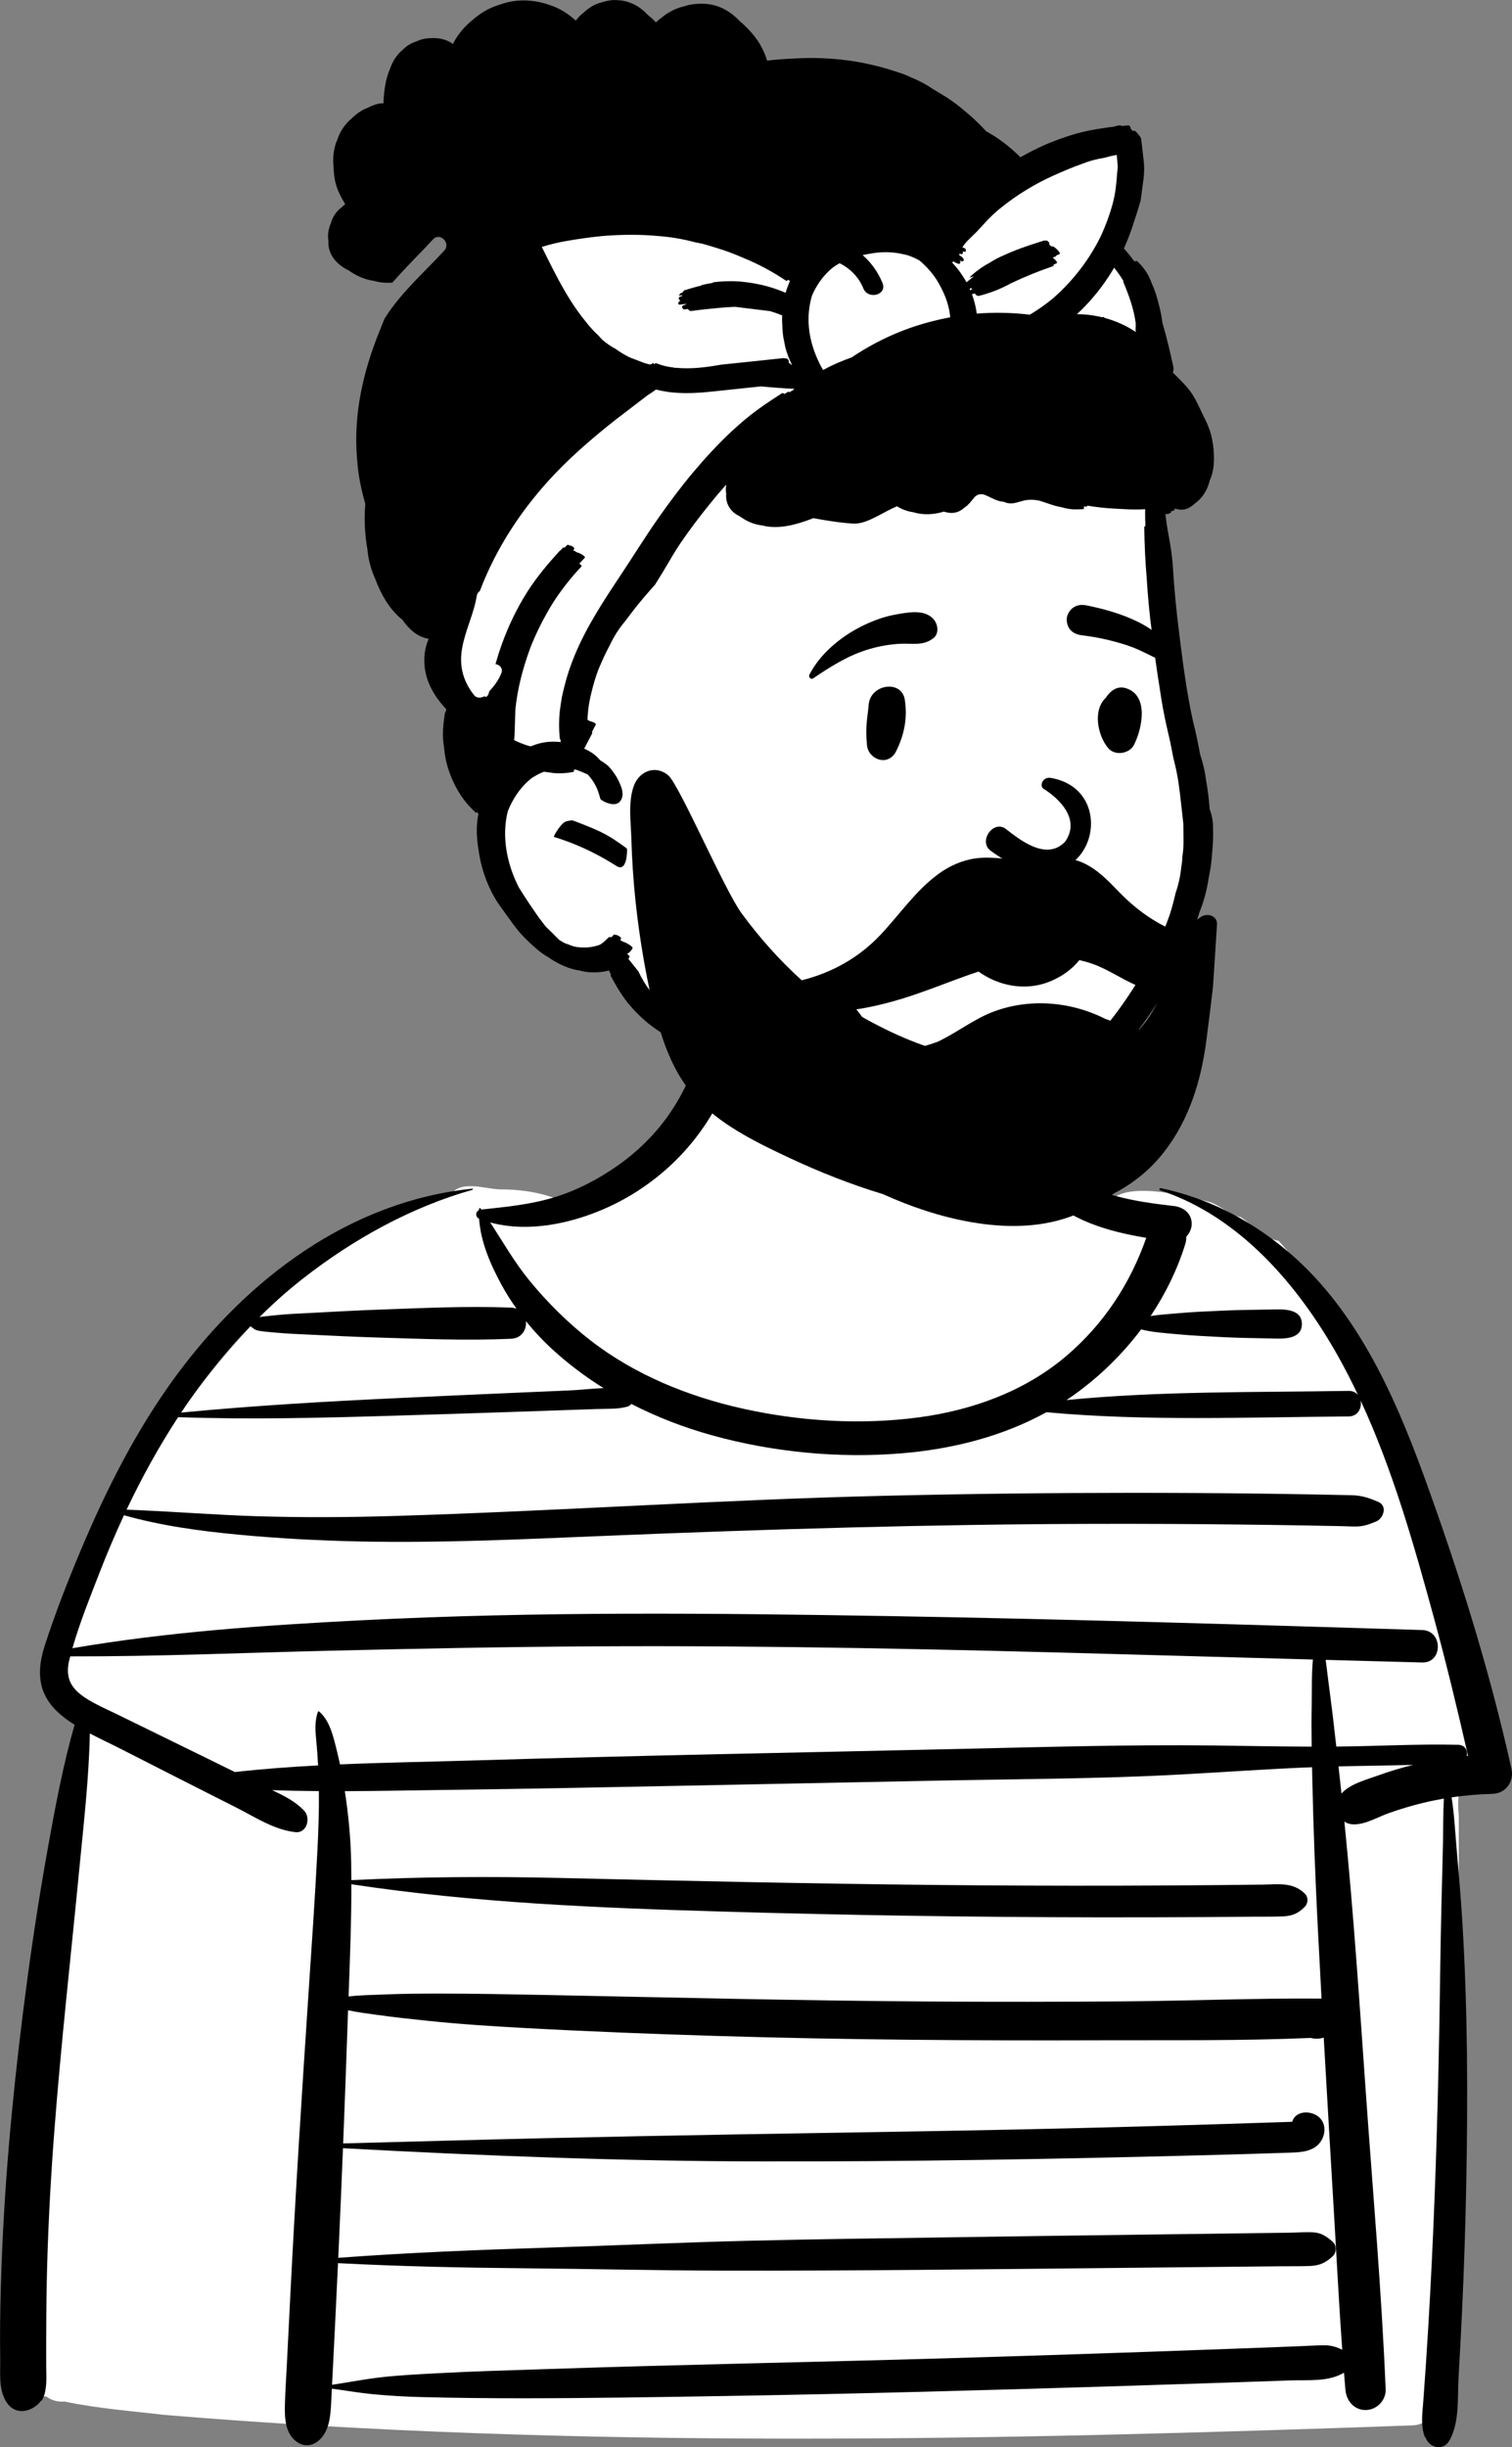 <svg xmlns="http://www.w3.org/2000/svg" xmlns:xlink="http://www.w3.org/1999/xlink" version="1.1" viewBox="37.39 24.09 160.69 259.95">
    <rect x="37.39" y="24.09" width="160.69" height="259.95" fill="#808080" stroke="none"/>
    <!-- Generator: Sketch 62 (91390) - https://sketch.com -->
    <title>peep-24</title>
    <desc>Created with Sketch.</desc>
    <g id="Introduction" stroke="none" stroke-width="1" fill="none" fill-rule="evenodd">
        <g id="variations" transform="translate(-846, -758)">
            <g id="images" transform="translate(126, 110)">
                <g id="a-person/bust" transform="translate(720, 648)">
                    <g id="body/Striped-Tee" transform="translate(31.056, 135.053)" fill-rule="evenodd">
                        <path d="M10.029,125.218 C9.396,131.018 7.963,137.408 10.694,142.881 C8.974,142.958 10.37,143.456 11.298,143.627 C11.828,144.038 12.541,144.2 13.21,144.143 C16.689,144.879 20.279,145.145 23.811,145.561 C67.907,149.225 112.298,148.252 156.475,146.673 C157.912,146.611 158.876,145.567 158.986,144.161 C160.605,123.465 161.411,102.705 161.37,81.946 C160.651,74.651 166.162,77.497 163.222,67.884 C160.858,57.745 157.36,47.875 152.899,38.471 C149.815,32.352 146.91,25.912 142.21,20.838 C140.724,20.632 139.46,19.157 138.205,18.332 C136.934,18.085 135.991,17.005 134.703,16.673 C132.248,16.034 126.754,14.675 124.663,16.309 C124.58,16.287 124.497,16.267 124.414,16.244 C124.005,16.698 123.443,16.357 123.137,15.95 C122.093,15.138 117.526,15.055 117.008,13.809 C114.306,11.358 113.583,6.198 113.583,3.179 C112.573,2.044 112.503,2.255 111.132,1.654 C109.787,-0.042 108.163,-1.52 106.35,-2.685 C96.148,-9.386 81.343,-2.325 78.954,9.323 C75.179,12.314 71.293,15.352 66.668,16.91 C64.411,15.749 61.84,15.378 59.445,15.376 C57.66,15.311 55.193,14.278 54.032,16.158 C34.512,22.551 22.731,41.143 14.354,58.76 C13.179,61.268 11.775,63.895 12.134,66.752 C12.381,70.175 16.094,72.212 15.392,75.839 C14.372,85.816 13.212,95.782 12.151,105.756 C11.443,112.243 10.736,118.731 10.029,125.218 Z" id="🎨-Background" fill="#FFFFFF"/>
                        <path d="M152.835,77.623 C151.573,78.08 149.803,78.526 148.901,79.558 C148.797,78.596 148.692,77.634 148.586,76.671 C151.231,76.608 153.881,76.586 156.527,76.512 C155.278,76.817 154.044,77.185 152.835,77.623 M147.024,138.164 C146.114,138.172 145.201,138.236 144.291,138.271 C142.54,138.339 140.788,138.406 139.036,138.472 C135.462,138.606 131.888,138.735 128.313,138.859 C121.235,139.105 114.156,139.333 107.076,139.541 C92.917,139.958 78.75,140.21 64.593,140.687 C60.665,140.819 56.738,140.921 52.813,141.135 C50.78,141.246 48.737,141.341 46.713,141.577 C45.006,141.776 43.323,142.111 41.625,142.361 C41.739,140.148 41.846,137.934 41.957,135.721 C42.062,133.628 42.16,131.534 42.257,129.44 C48.885,129.787 55.52,129.927 62.156,129.986 C69.175,130.049 76.193,130.223 83.213,130.236 C97.11,130.264 111.009,130.089 124.906,129.95 C128.836,129.91 132.767,129.871 136.698,129.831 C138.663,129.811 140.628,129.791 142.594,129.772 C143.575,129.762 144.561,129.783 145.542,129.742 C146.588,129.699 147.223,129.401 147.982,128.697 C148.387,128.321 148.404,127.556 147.982,127.184 C147.373,126.646 146.807,126.233 145.963,126.172 C145.133,126.113 144.268,126.194 143.436,126.205 C141.611,126.229 139.786,126.253 137.961,126.277 C134.451,126.324 130.942,126.37 127.433,126.416 C120.413,126.508 113.394,126.603 106.376,126.71 C99.497,126.815 92.617,126.893 85.74,127.066 C78.717,127.243 71.703,127.562 64.682,127.788 C57.21,128.028 49.74,128.315 42.284,128.875 C42.463,124.994 42.628,121.112 42.784,117.229 C57.588,118.035 72.403,118.609 87.232,118.634 C102.682,118.661 118.131,118.396 133.575,117.993 C135.751,117.936 137.927,117.879 140.103,117.81 C141.226,117.775 142.349,117.742 143.472,117.702 C144.298,117.672 145.146,117.637 145.893,117.242 C147.366,116.462 147.62,114.186 145.872,113.563 C144.917,113.223 143.903,113.556 143.671,114.417 C143.6,114.424 143.532,114.43 143.472,114.432 C142.63,114.464 141.787,114.488 140.945,114.514 C139.12,114.572 137.295,114.632 135.47,114.689 C132.101,114.794 128.731,114.892 125.361,114.981 C118.481,115.163 111.6,115.312 104.718,115.427 C91.093,115.654 77.47,115.863 63.847,116.175 C56.832,116.336 49.818,116.544 42.804,116.722 C42.971,112.501 43.13,108.281 43.272,104.06 C43.289,103.565 43.307,103.07 43.325,102.576 C44.33,102.797 45.36,102.919 46.384,103.064 C48.16,103.316 49.943,103.502 51.728,103.69 C55.09,104.045 58.464,104.263 61.839,104.449 C68.719,104.829 75.602,105.096 82.49,105.306 C96.115,105.721 109.757,105.812 123.388,105.765 C130.79,105.74 138.237,105.837 145.635,105.515 C146.091,105.639 146.561,105.627 147.015,105.478 C147.388,112.076 147.782,118.673 148.17,125.271 C148.431,129.722 148.661,134.188 148.982,138.641 C148.355,138.332 147.778,138.157 147.024,138.164 M18.757,71.128 C17.459,70.493 16.027,69.913 14.881,69.013 C13.629,68.029 13.321,66.874 13.706,65.33 C13.735,65.214 13.769,65.099 13.799,64.985 C23.029,65.007 32.236,64.601 41.463,64.382 C50.837,64.159 60.207,63.972 69.584,63.919 C88.283,63.814 106.98,64.236 125.671,64.761 C132.402,64.95 139.133,65.136 145.865,65.32 C145.711,66.962 145.77,68.644 145.735,70.274 C145.705,71.706 145.713,73.14 145.734,74.574 C142.213,74.565 138.692,74.489 135.17,74.449 C126.451,74.351 117.737,74.602 109.021,74.801 C91.588,75.2 74.15,75.514 56.721,76.039 C51.987,76.182 47.223,76.257 42.467,76.459 C42.304,75.686 42.122,74.916 41.918,74.151 C41.592,72.937 41.225,71.688 40.252,70.844 C40.205,70.803 40.141,70.821 40.12,70.879 C39.75,71.903 39.844,72.946 39.952,74.02 C40.037,74.868 40.095,75.718 40.138,76.569 C37.181,76.725 34.23,76.944 31.295,77.271 C30.455,76.856 29.615,76.442 28.774,76.031 C25.436,74.395 22.096,72.762 18.757,71.128 M125.918,101.632 C119.031,101.687 112.144,101.693 105.257,101.649 C91.624,101.562 77.996,101.226 64.367,100.955 C60.574,100.88 56.785,100.806 52.991,100.805 C51.027,100.805 49.056,100.819 47.094,100.904 C45.86,100.957 44.608,100.965 43.378,101.114 C43.527,97.141 43.681,93.165 43.676,89.191 C56.679,91.161 69.821,91.702 82.952,92.089 C96.256,92.482 109.562,92.686 122.871,92.705 C126.654,92.711 130.436,92.702 134.218,92.68 C136.039,92.669 137.86,92.655 139.681,92.638 C140.66,92.629 141.645,92.649 142.622,92.608 C143.657,92.564 144.281,92.319 145.004,91.583 C145.373,91.207 145.392,90.557 145.004,90.182 C143.714,88.938 142.197,89.208 140.521,89.229 C138.841,89.249 137.16,89.267 135.479,89.283 C132.117,89.313 128.755,89.333 125.393,89.341 C118.809,89.358 112.225,89.333 105.642,89.265 C92.336,89.129 79.033,88.833 65.731,88.522 C58.377,88.349 51.024,88.397 43.675,88.754 C43.673,88.094 43.667,87.434 43.654,86.774 C43.605,84.275 43.362,81.776 42.981,79.305 C46.583,79.292 50.184,79.215 53.769,79.169 C62.486,79.057 71.202,78.882 79.918,78.707 C88.565,78.533 97.211,78.36 105.857,78.186 C114.498,78.013 123.166,78.001 131.796,77.534 C136.454,77.282 141.113,76.94 145.774,76.76 C145.783,77.188 145.792,77.616 145.801,78.044 C145.914,83.295 146.119,88.541 146.383,93.786 C146.511,96.306 146.645,98.827 146.783,101.347 C146.716,101.34 146.648,101.336 146.578,101.335 C139.696,101.29 132.801,101.576 125.918,101.632 M16.939,56.028 C17.727,53.999 18.584,51.983 19.51,49.995 C23.44,51.105 27.633,51.677 31.689,52.058 C36.007,52.464 40.334,52.692 44.67,52.781 C53.218,52.956 61.767,52.55 70.306,52.197 C87.87,51.471 105.432,50.942 123.013,50.908 C127.922,50.898 132.832,50.921 137.741,50.976 C140.195,51.004 142.65,51.037 145.104,51.079 C146.367,51.101 147.629,51.125 148.891,51.151 C149.45,51.162 150.015,51.203 150.574,51.187 C151.321,51.164 151.866,50.939 152.559,50.669 C153.355,50.359 153.825,49.028 152.831,48.587 C151.839,48.146 151.043,47.888 149.943,47.864 C148.751,47.838 147.559,47.814 146.367,47.792 C144.193,47.753 142.019,47.719 139.845,47.692 C135.427,47.637 131.008,47.614 126.59,47.614 C117.893,47.616 109.196,47.718 100.502,47.923 C83.047,48.334 65.631,49.551 48.182,50.073 C43.373,50.217 38.555,50.245 33.745,50.101 C29.087,49.961 24.438,49.569 19.785,49.404 C21.392,46.015 23.211,42.714 25.263,39.576 C33.019,39.848 40.759,39.647 48.516,39.41 C52.587,39.286 56.658,39.161 60.729,39.021 C62.764,38.951 64.8,38.881 66.835,38.812 C67.817,38.778 68.8,38.744 69.783,38.711 C70.841,38.674 71.955,38.743 72.983,38.464 C73.169,38.414 73.317,38.306 73.429,38.169 C76.165,39.577 79.059,40.688 82.035,41.511 C88.495,43.298 95.443,43.968 102.125,43.419 C107.487,42.977 112.83,41.65 117.545,39.05 C128.191,40.03 138.987,39.57 149.656,39.5 C150.675,39.493 151.099,38.559 150.928,37.789 C154.352,45.17 156.621,53.173 158.744,60.957 C160.063,65.795 161.236,70.663 162.353,75.548 C162.307,75.552 162.26,75.556 162.214,75.561 C162.344,75.026 162.053,74.395 161.32,74.378 C157.002,74.279 152.67,74.527 148.351,74.567 C148.229,73.486 148.108,72.405 147.98,71.324 C147.805,69.853 147.597,68.384 147.418,66.913 C147.354,66.379 147.294,65.864 147.221,65.357 C150.641,65.45 154.06,65.544 157.481,65.634 C159.7,65.693 159.696,62.254 157.481,62.187 C138.687,61.611 119.893,61.029 101.093,60.71 C82.281,60.391 63.405,60.194 44.608,61.158 C34.365,61.684 24.147,62.387 14.031,64.12 C14.817,61.377 15.913,58.669 16.939,56.028 M32.936,29.9 C33.276,30.155 33.385,30.316 33.894,30.406 C34.446,30.502 35.013,30.533 35.57,30.588 C36.761,30.704 37.956,30.748 39.151,30.805 C41.539,30.918 43.926,31.038 46.315,31.111 C51.057,31.255 55.901,31.459 60.641,31.248 C61.801,31.196 62.329,30.24 62.223,29.368 C63.112,30.469 64.084,31.503 65.119,32.446 C66.784,33.961 68.58,35.304 70.474,36.489 C69.246,36.534 67.995,36.689 66.835,36.738 C64.87,36.823 62.904,36.907 60.939,36.991 C56.798,37.169 52.657,37.36 48.516,37.554 C40.853,37.912 33.216,38.358 25.582,39.089 C27.762,35.812 30.204,32.72 32.936,29.9 M157.662,45.822 C154.424,36.931 150.25,27.695 142.737,21.588 C138.876,18.449 134.574,16.278 129.702,15.249 C129.553,15.217 129.493,15.43 129.639,15.478 C138.064,18.243 144.299,25.56 148.516,33.058 C149.281,34.417 149.989,35.808 150.658,37.22 C150.44,36.955 150.107,36.778 149.656,36.785 C139.693,36.953 129.613,36.784 119.673,37.758 C119.927,37.588 120.181,37.42 120.429,37.242 C123.145,35.306 125.588,32.937 127.608,30.254 C128.824,30.563 130.105,30.638 131.346,30.756 C133.003,30.914 134.671,30.986 136.333,31.075 C137.992,31.164 139.658,31.172 141.319,31.213 C142.46,31.24 144.692,31.43 144.693,29.683 C144.695,27.934 142.461,28.119 141.319,28.142 C139.657,28.175 137.993,28.18 136.333,28.258 C134.741,28.332 133.141,28.392 131.554,28.535 C130.586,28.621 129.59,28.679 128.617,28.832 C130.201,26.469 131.461,23.894 132.303,21.179 C132.388,20.906 132.416,20.65 132.402,20.414 C132.759,20.037 132.986,19.521 132.986,19.048 C132.986,17.923 132.11,17.264 131.086,17.147 C127.033,16.683 122.568,16.023 119.302,13.357 C117.828,12.154 116.642,10.732 115.526,9.201 C114.272,7.481 113.802,5.314 113.797,3.208 C113.797,3.09 113.601,3.054 113.583,3.179 C112.97,7.448 113.855,12.322 116.918,15.52 C119.925,18.661 124.01,19.837 128.155,20.524 C126.446,25.408 123.625,29.698 119.664,33.071 C115.251,36.83 109.664,38.84 103.968,39.599 C97.823,40.418 91.383,40.02 85.34,38.683 C79.519,37.396 73.824,35.093 69.086,31.419 C66.696,29.565 64.497,27.38 62.581,25.041 C61,23.111 59.787,20.958 58.43,18.89 C63.494,20.279 69.617,18.382 73.859,15.701 C76.358,14.123 78.547,12.152 80.345,9.808 C81.232,8.652 82.021,7.431 82.672,6.126 C83.01,5.447 83.314,4.749 83.594,4.044 C83.767,3.609 83.937,3.162 83.937,2.683 C83.936,2.33 83.847,2.002 83.671,1.698 C83.308,1.312 83.235,1.201 83.454,1.362 C83.097,0.632 82.067,0.447 81.408,0.826 C81.162,0.967 80.584,1.241 80.3,1.698 C80.108,2.007 80.005,2.376 79.882,2.715 C79.688,3.25 79.492,3.779 79.248,4.294 C78.682,5.492 78.003,6.634 77.229,7.708 C75.813,9.671 73.993,11.446 72.011,12.831 C69.93,14.286 67.688,15.475 65.255,16.217 C62.686,17.001 60.144,17.235 57.493,17.522 C57.465,17.483 57.437,17.444 57.409,17.404 C57.358,17.334 57.247,17.357 57.243,17.45 C57.241,17.494 57.242,17.538 57.241,17.582 C56.863,17.76 56.831,18.293 57.252,18.497 C57.409,20.95 58.467,23.365 59.619,25.488 C60.1,26.372 60.642,27.229 61.23,28.056 C61.056,27.99 60.861,27.948 60.641,27.939 C55.899,27.757 51.057,27.992 46.315,28.165 C43.996,28.25 41.679,28.38 39.362,28.504 C38.168,28.568 36.971,28.609 35.78,28.733 C35.185,28.795 34.587,28.843 33.995,28.932 C33.952,28.939 33.912,28.946 33.874,28.952 C35.339,27.51 36.882,26.143 38.512,24.867 C43.858,20.684 49.999,17.275 56.55,15.421 C56.612,15.403 56.603,15.297 56.535,15.304 C43.504,16.637 32.65,24.852 25.057,35.166 C20.844,40.889 17.648,47.225 14.899,53.758 C13.513,57.051 12.201,60.402 11.103,63.803 C10.545,65.532 10.293,67.365 11.093,69.061 C11.706,70.362 12.837,71.329 14.023,72.097 C14.102,72.149 14.183,72.196 14.263,72.246 C13.05,76.471 12.238,80.806 11.459,85.128 C10.613,89.824 9.874,94.538 9.24,99.267 C7.973,108.719 7.002,118.19 6.578,127.72 C6.46,130.356 6.382,132.993 6.348,135.632 C6.331,136.951 6.338,138.271 6.356,139.591 C6.377,141.067 6.177,142.734 6.928,144.052 C7.932,145.813 9.883,145.207 10.74,144.002 C10.753,144.019 10.766,144.035 10.778,144.052 C10.856,143.899 10.921,143.746 10.977,143.593 C11.069,143.39 11.129,143.178 11.151,142.962 C11.313,142.144 11.252,141.313 11.245,140.424 C11.236,139.174 11.243,137.924 11.247,136.673 C11.254,134.313 11.281,131.953 11.348,129.593 C11.482,124.874 11.745,120.16 12.105,115.453 C12.819,106.102 13.872,96.795 14.773,87.464 C15.232,82.712 15.786,77.949 15.881,73.172 C16.994,73.758 18.142,74.289 19.253,74.855 C21.314,75.904 23.374,76.953 25.435,78.003 C27.433,79.02 29.434,80.032 31.437,81.042 C33.455,82.061 35.461,83.408 37.732,83.659 C38.946,83.793 39.386,82.156 38.67,81.392 C37.736,80.394 36.496,79.774 35.248,79.194 C36.905,79.254 38.565,79.287 40.224,79.299 C40.247,81.389 40.174,83.483 40.069,85.567 C39.811,90.681 39.453,95.785 39.113,100.894 C38.408,111.513 37.726,122.137 37.193,132.766 C37.063,135.37 36.932,137.973 36.801,140.576 C36.738,141.841 36.65,143.109 36.614,144.375 C36.574,145.796 36.609,147.578 37.924,148.455 C38.852,149.075 39.852,148.783 40.549,147.931 C41.481,146.791 41.48,145.14 41.555,143.742 C41.572,143.419 41.588,143.096 41.604,142.773 C43.028,142.957 44.442,143.212 45.872,143.352 C47.619,143.522 49.376,143.622 51.131,143.667 C54.708,143.76 58.28,143.793 61.858,143.793 C68.94,143.793 76.021,143.672 83.102,143.557 C97.263,143.329 111.423,142.932 125.58,142.492 C129.505,142.37 133.429,142.243 137.354,142.109 C139.386,142.04 141.418,141.969 143.451,141.897 C145.374,141.829 147.476,142.077 149.169,141.078 C149.218,141.686 149.268,142.295 149.321,142.902 C149.423,144.053 150.232,145.042 151.46,145.042 C152.615,145.042 153.607,144.063 153.599,142.902 C153.168,132.402 152.235,121.9 151.496,111.418 C150.817,101.789 150.181,92.147 149.21,82.541 C149.485,82.719 149.822,82.83 150.219,82.831 C151.487,82.837 152.753,82.05 153.939,81.632 C155.137,81.21 156.354,80.844 157.587,80.545 C158.317,80.368 159.05,80.219 159.786,80.092 C159.697,81.595 159.72,83.112 159.692,84.609 C159.649,86.911 159.577,89.212 159.521,91.513 C159.411,96.048 159.372,100.582 159.286,105.117 C159.111,114.259 158.824,123.396 158.335,132.526 C158.201,135.035 158.05,137.543 157.883,140.05 C157.794,141.373 157.701,142.696 157.604,144.019 C157.508,145.318 157.284,146.7 157.773,147.945 C157.789,147.936 157.804,147.928 157.82,147.919 C158.161,148.993 159.661,149.506 160.369,148.285 C161.473,146.382 161.219,143.654 161.346,141.512 C161.482,139.215 161.604,136.916 161.712,134.617 C161.929,130.018 162.079,125.417 162.166,120.814 C162.34,111.605 162.31,102.383 161.747,93.188 C161.593,90.673 161.378,88.164 161.157,85.655 C160.991,83.774 160.899,81.842 160.606,79.961 C162.04,79.749 163.485,79.626 164.945,79.59 C166.357,79.555 167.268,78.281 166.968,76.932 C164.624,66.368 161.362,55.983 157.662,45.822" id="🖍-Ink" fill="#000000"/>
                    </g>
                    <g id="head/Bun" transform="translate(78.592, 38.043)" fill-rule="evenodd">
                        <path d="M25.443,5.605 C38.756,4.878 50.551,1.136 59.922,9.511 C70.029,1.96 75.925,-0.377 77.612,2.499 C79.307,5.389 76.956,9.269 77.586,12.836 C81.696,19.844 81.464,31.707 81.696,34.487 C82.282,41.494 85.97,67.861 85.97,74.123 C85.97,77.319 83.336,85.689 81.696,90.347 C78.045,100.715 71.075,105.999 59.645,105.999 C48.216,105.999 29.56,96.443 23.577,87.958 C23.052,87.214 19.661,89.383 16.115,85.62 C12.272,81.543 10.141,73.767 10.141,69.132 C10.141,63.25 6.341,59.171 6.783,51.642 C7.77,34.827 11.198,6.383 25.443,5.605 Z" id="🎨-Background" fill="#FFFFFF"/>
                        <path d="M23.956,-13.944 C24.129,-13.955 24.305,-13.947 24.48,-13.929 C24.672,-13.921 24.864,-13.902 25.057,-13.864 C26.035,-13.676 26.907,-13.158 27.583,-12.429 C27.602,-12.41 27.617,-12.389 27.634,-12.37 C27.951,-12.131 28.245,-11.86 28.509,-11.573 C28.555,-11.618 28.6,-11.662 28.648,-11.706 C28.788,-11.829 28.933,-11.945 29.086,-12.055 C29.722,-12.601 30.469,-12.998 31.272,-13.224 L31.382,-13.253 C31.403,-13.26 31.424,-13.264 31.445,-13.268 C32.016,-13.458 32.616,-13.555 33.22,-13.553 C33.943,-13.577 34.667,-13.458 35.343,-13.179 C36.144,-12.847 36.841,-12.323 37.426,-11.693 C37.811,-11.381 38.147,-11.036 38.502,-10.658 C39.235,-9.874 39.814,-8.957 40.179,-7.946 C40.23,-7.805 40.274,-7.659 40.314,-7.513 C41.208,-7.616 42.106,-7.69 43.004,-7.727 C44.012,-7.788 45.019,-7.809 46.029,-7.775 C48.812,-7.684 51.533,-7.194 54.167,-6.295 C54.695,-6.139 55.209,-5.941 55.703,-5.695 C56.479,-5.387 57.212,-4.994 57.902,-4.518 L58.491,-4.169 C58.787,-3.993 59.082,-3.815 59.369,-3.633 C60.051,-3.195 60.698,-2.705 61.31,-2.176 C61.957,-1.654 62.567,-1.086 63.148,-0.49 C63.306,-0.329 63.458,-0.165 63.609,-0.001 C64.948,0.722 66.137,1.648 67.247,2.752 C68.127,2.246 69.038,1.787 69.979,1.378 C70.948,0.958 72.18,0.525 73.196,0.239 C74.109,-0.016 75.011,-0.192 75.926,-0.321 C76.342,-0.393 76.76,-0.45 77.181,-0.498 L77.164,-0.492 L77.164,-0.492 C77.46,-0.524 77.753,-0.551 78.051,-0.577 L78.043,-0.579 L78.043,-0.579 C78.169,-0.589 78.298,-0.6 78.425,-0.608 L78.733,-0.633 L78.733,-0.633 C78.826,-0.642 78.962,-0.424 78.97,-0.348 L78.981,-0.27 L78.981,-0.27 C79.05,-0.192 79.114,-0.105 79.158,-0.052 C79.213,-0.057 79.268,-0.061 79.323,-0.063 C79.488,-0.078 79.678,0.216 79.775,0.328 L79.863,0.431 C79.963,0.552 80.063,0.69 80.079,0.842 C80.187,1.719 80.288,2.598 80.381,3.477 C80.417,4.143 80.381,4.802 80.272,5.455 C80.189,6.089 80.105,6.723 80.02,7.355 C79.885,7.799 79.752,8.243 79.619,8.687 C79.566,8.856 79.507,9.023 79.45,9.19 C79.112,10.305 78.716,11.391 78.244,12.442 C78.588,12.823 78.909,13.218 79.208,13.626 C79.279,13.699 79.351,13.772 79.418,13.848 C79.437,13.819 79.464,13.791 79.494,13.776 C79.595,13.732 79.669,13.785 79.733,13.872 C80.398,14.508 80.882,15.25 81.182,16.097 L81.369,16.539 C81.4,16.613 81.431,16.687 81.461,16.761 C81.7,17.403 81.883,18.063 82.036,18.73 C82.172,19.256 82.269,19.788 82.332,20.327 C82.789,21.86 83.149,23.428 83.49,24.975 C83.543,25.218 83.518,25.436 83.44,25.621 L83.639,25.815 L83.639,25.815 L83.979,26.154 C84.55,26.723 85.133,27.322 85.557,28 C85.997,28.704 86.32,29.456 86.679,30.203 L86.757,30.361 L86.757,30.361 L86.915,30.679 C87.086,31.026 87.168,31.218 87.319,31.637 C87.571,32.337 87.706,33.041 87.769,33.783 C87.862,34.863 87.85,36.04 87.376,37.044 C87.374,37.052 87.37,37.059 87.366,37.065 C87.15,38.035 86.618,38.935 85.809,39.51 C85.636,39.673 85.45,39.819 85.251,39.935 C84.774,40.215 84.337,40.24 83.817,40.111 L83.751,40.094 C83.686,40.077 83.626,40.062 83.569,40.049 C83.654,40.119 83.696,40.202 83.569,40.261 C83.447,40.32 83.337,40.354 83.233,40.366 C83.278,40.423 83.282,40.485 83.189,40.535 C82.986,40.643 82.822,40.677 82.652,40.647 L82.688,40.941 C82.965,43.165 83.213,43.604 83.43,45.993 C83.574,48.438 83.802,50.877 84.117,53.305 L84.225,54.188 C84.573,56.985 84.963,59.802 85.562,62.554 C85.864,63.756 86.124,64.967 86.343,66.187 C86.654,67.115 86.872,68.064 86.992,69.032 C87.167,70.017 87.288,71.01 87.357,72.012 C87.6,72.652 87.719,73.303 87.712,73.967 C87.744,74.859 87.714,75.749 87.619,76.634 C87.567,77.555 87.44,78.468 87.239,79.373 C87.06,80.614 86.732,81.812 86.263,82.975 C85.887,84.272 85.426,85.545 84.902,86.789 C84.089,88.717 83.107,90.507 81.989,92.272 C80.941,93.927 79.817,95.52 78.533,97.002 C76.872,98.917 74.979,100.671 72.905,102.15 C71.722,103.025 70.473,103.811 69.167,104.484 C67.57,105.308 65.948,106.05 64.217,106.551 C63.138,106.863 62.039,107.079 60.928,107.244 C58.745,107.567 56.485,107.519 54.29,107.14 C52.874,106.95 51.482,106.62 50.166,106.149 C49.084,105.76 48.053,105.314 47.022,104.811 C46.492,104.555 45.981,104.26 45.491,103.928 C44.667,103.393 43.895,102.789 43.177,102.121 C42.943,101.92 42.714,101.715 42.491,101.499 C42.383,101.404 42.442,101.263 42.567,101.229 L42.605,101.225 L42.605,101.225 C42.556,101.18 42.505,101.136 42.457,101.089 C42.446,101.081 42.438,101.07 42.429,101.06 C42.406,101.039 42.381,101.018 42.36,100.996 C42.277,100.924 42.36,100.764 42.431,100.726 C42.459,100.711 42.495,100.709 42.535,100.713 C42.526,100.705 42.52,100.698 42.512,100.692 C42.503,100.686 42.501,100.669 42.503,100.652 L42.472,100.627 L42.472,100.627 C42.364,100.531 42.419,100.392 42.545,100.356 C42.607,100.337 42.709,100.347 42.816,100.37 L42.856,100.379 L42.784,100.311 C42.657,100.202 42.698,100.079 42.854,100.041 C42.971,100.048 43.086,100.064 43.2,100.092 L43.285,100.115 C43.327,100.126 43.367,100.138 43.41,100.151 C43.338,100.085 43.266,100.022 43.196,99.956 C43.126,99.895 43.2,99.72 43.264,99.684 C43.35,99.635 43.519,99.703 43.598,99.76 C43.79,99.781 44.043,99.866 44.136,99.946 C44.392,100.191 44.656,100.426 44.924,100.654 C45.087,100.705 45.241,100.772 45.36,100.874 C45.664,101.165 45.981,101.44 46.304,101.706 L46.55,101.876 C46.591,101.904 46.632,101.931 46.674,101.958 C47.138,102.231 47.603,102.501 48.066,102.774 C49.762,103.349 51.459,103.924 53.153,104.496 L53.377,104.564 L53.377,104.564 L55.023,104.767 L55.023,104.767 C56.105,104.881 57.188,104.875 58.27,104.75 C59.081,104.761 59.886,104.68 60.679,104.515 C62.024,104.287 63.345,103.951 64.629,103.482 C66.108,102.943 67.517,102.233 68.893,101.468 C69.387,101.191 69.873,100.897 70.35,100.586 C70.505,100.477 70.659,100.364 70.813,100.25 C71.829,99.487 72.801,98.674 73.737,97.813 C74.176,97.41 74.599,96.989 75.007,96.554 C75.066,96.49 75.123,96.429 75.18,96.366 C75.571,95.939 75.949,95.497 76.31,95.04 L76.655,94.652 L76.655,94.652 C78.045,92.921 79.281,91.059 80.392,89.142 C81.495,87.242 82.403,85.242 83.126,83.173 C83.358,82.435 83.561,81.688 83.73,80.931 C84.043,80.022 84.248,79.09 84.343,78.139 C84.374,77.953 84.4,77.767 84.425,77.581 L84.44,77.288 C84.442,77.239 84.443,77.19 84.444,77.141 C84.486,76.845 84.522,76.549 84.55,76.253 C84.567,75.956 84.577,75.657 84.579,75.359 L84.556,73.531 L84.556,73.531 C84.55,73.474 84.543,73.415 84.539,73.356 L84.493,72.952 C84.391,72.119 84.313,71.285 84.212,70.452 C84.212,70.448 84.212,70.441 84.21,70.435 C84.172,70.124 84.131,69.812 84.085,69.499 C84.062,69.313 84.032,69.127 84.005,68.941 L83.952,68.616 L83.952,68.616 C83.854,68.05 83.735,67.488 83.591,66.932 L83.527,66.694 L83.16,64.845 L82.745,63.025 C82.477,61.806 82.253,60.578 82.076,59.339 C81.755,57.365 81.48,55.389 81.241,53.404 C81.229,53.309 81.216,53.212 81.205,53.117 C80.962,51.276 80.787,49.429 80.673,47.575 C80.519,45.75 80.43,43.919 80.407,42.087 C80.405,42.004 80.46,41.937 80.525,41.899 L80.519,41.546 C80.511,41.235 80.506,41.608 80.503,41.253 L80.499,40.276 C80.499,40.194 80.5,40.138 80.502,40.134 C79.373,40.212 78.614,40.148 77.524,40.09 L77.339,40.081 C76.34,40.035 75.347,39.925 74.36,39.76 C74.356,39.811 74.322,39.846 74.265,39.857 C74.164,39.861 74.069,39.861 73.972,39.863 L74.007,40.001 L74.007,40.001 C74.01,40.071 73.978,40.115 73.91,40.134 L73.628,40.146 C73.252,40.162 72.875,40.17 72.501,40.119 C72.165,40.075 71.838,39.996 71.512,39.903 C71.312,39.87 71.107,39.823 70.898,39.764 C70.361,39.61 69.829,39.402 69.29,39.238 C68.741,39.121 68.183,39.084 67.6,39.223 C66.983,39.369 66.461,39.633 65.814,39.472 C65.686,39.441 65.561,39.392 65.436,39.341 L65.321,39.333 C65.301,39.331 65.281,39.329 65.261,39.326 C64.587,39.229 63.987,38.802 63.345,38.574 C63.12,38.519 62.898,38.533 62.681,38.624 L62.626,38.648 L62.413,38.807 C62.327,38.908 62.242,39.01 62.158,39.113 L62.033,39.267 C61.802,39.553 61.557,39.808 61.26,39.994 C60.9,40.326 60.474,40.521 59.964,40.533 C59.675,40.542 59.388,40.48 59.109,40.392 C58.057,40.717 56.931,40.783 55.881,40.466 C55.464,40.402 55.057,40.29 54.666,40.115 C54.482,40.032 54.298,39.935 54.121,39.827 C53.379,40.14 52.678,40.556 51.962,40.916 L51.8,40.997 C51.069,41.362 50.259,41.717 49.431,41.664 C48.387,41.596 47.362,41.457 46.34,41.281 C46.331,41.281 46.321,41.279 46.312,41.277 L46.172,41.254 L46.172,41.254 L45.66,41.164 L45.66,41.164 L45.248,41.087 L45.248,41.087 L45.037,41.168 C43.343,41.809 41.488,42.309 39.786,41.86 C39.045,41.77 38.35,41.52 37.722,41.095 C37.701,41.081 37.68,41.066 37.659,41.049 C37.56,40.998 37.467,40.941 37.384,40.88 L37.366,40.866 L37.366,40.866 L37.35,40.852 L37.342,40.848 C36.414,40.421 35.882,39.512 35.975,38.494 C35.918,38.17 35.92,37.853 35.983,37.515 C35.681,37.872 35.373,38.225 35.06,38.576 C33.917,39.954 32.796,41.359 31.759,42.822 L31.522,43.16 C30.951,43.966 30.421,44.798 29.931,45.656 C29.434,46.504 28.925,47.343 28.399,48.172 C27.715,48.928 27.054,49.702 26.416,50.495 L26.145,50.837 L25.228,52.043 C24.579,52.813 24.041,53.654 23.616,54.567 C23.267,55.216 22.946,55.877 22.657,56.556 C22.564,56.761 22.475,56.968 22.388,57.175 C22.091,57.984 21.839,58.809 21.643,59.66 C21.485,60.277 21.371,60.902 21.304,61.535 L21.283,61.747 C21.258,61.996 21.239,62.245 21.229,62.495 C21.29,62.531 21.341,62.566 21.379,62.602 L21.533,62.658 L21.533,62.658 L21.657,62.695 C21.852,62.755 22.188,62.88 22.107,63.034 L21.7,63.812 L21.7,63.812 C21.742,63.856 21.761,63.902 21.733,63.953 C21.461,64.475 21.186,64.997 20.912,65.519 C20.903,65.538 20.888,65.553 20.874,65.564 C21.108,65.671 21.336,65.79 21.554,65.918 C21.979,66.172 22.291,66.466 22.581,66.808 C22.885,66.99 23.172,67.189 23.443,67.417 C23.776,67.768 24.068,68.153 24.315,68.569 C24.543,68.962 24.729,69.372 24.873,69.801 C24.936,70.027 24.966,70.262 24.964,70.501 C24.708,72.306 22.644,71.069 22.604,70.911 C22.321,69.82 21.995,69.131 21.264,68.32 L21.245,68.307 L21.245,68.307 C20.823,68.121 20.405,67.937 19.967,67.793 C19.902,67.806 19.834,67.814 19.767,67.825 C19.843,67.933 19.805,68.039 19.65,68.057 C18.985,68.189 18.313,68.224 17.637,68.167 L16.61,68.022 L16.61,68.022 C16.184,68.185 15.777,68.395 15.394,68.645 L15.267,68.729 L15.243,68.746 C14.252,69.543 13.488,70.602 12.964,71.756 C12.917,71.859 12.873,71.963 12.83,72.067 L12.767,72.225 L12.763,72.234 C12.079,74.924 12.689,77.879 13.94,80.32 C14.622,81.413 15.334,82.484 16.078,83.535 L16.8,84.479 L16.8,84.479 C17.227,84.881 17.645,85.293 18.053,85.716 C18.117,85.779 18.184,85.842 18.252,85.904 C18.467,86.045 18.687,86.17 18.911,86.276 C18.998,86.305 19.086,86.333 19.175,86.356 C19.606,86.563 20.058,86.673 20.533,86.686 C21.161,86.728 21.771,86.654 22.36,86.467 L22.477,86.428 L22.564,86.396 C22.885,86.191 23.183,85.935 23.466,85.635 C23.529,85.57 23.648,85.57 23.783,85.606 C23.857,85.53 23.931,85.449 24,85.363 C24.049,85.31 24.125,85.308 24.184,85.348 C24.385,85.325 24.928,85.633 24.786,85.796 C24.763,85.834 24.733,85.868 24.708,85.904 C24.803,85.952 24.898,86.007 24.983,86.065 C25.426,86.188 26.082,86.631 26.029,86.764 L26.022,86.775 C25.92,86.969 25.786,87.132 25.622,87.261 L25.566,87.303 L25.441,87.39 C25.617,87.5 25.764,87.626 25.691,87.715 C25.657,87.781 25.621,87.844 25.579,87.901 C25.938,88.345 26.295,88.793 26.65,89.241 C27.005,90.01 27.444,90.729 27.968,91.395 C28.405,92.117 28.931,92.767 29.546,93.345 C29.597,93.396 29.65,93.445 29.7,93.494 C30.153,93.828 30.627,94.142 31.121,94.443 L31.333,94.571 C31.445,94.639 31.633,94.723 31.545,94.886 C31.534,94.907 31.522,94.924 31.507,94.937 C31.817,95.14 32.138,95.332 32.47,95.51 L32.502,95.529 C32.627,95.609 32.797,95.755 32.618,95.873 C32.466,95.975 32.062,95.7 31.872,95.573 C31.836,95.573 31.794,95.563 31.752,95.55 C31.815,95.584 31.878,95.62 31.941,95.656 L32.037,95.709 C32.111,95.753 32.474,95.994 32.221,96.095 C32.096,96.106 31.982,96.074 31.876,96.002 C31.752,95.941 31.629,95.875 31.509,95.808 C31.551,95.873 31.551,95.939 31.445,95.981 C31.41,95.983 31.374,95.981 31.338,95.977 C31.587,96.135 31.843,96.283 32.107,96.423 L32.149,96.449 C32.261,96.522 32.439,96.659 32.31,96.778 C32.164,96.909 31.762,96.63 31.659,96.567 L31.35,96.382 L31.35,96.382 C31.327,96.393 31.302,96.397 31.274,96.4 C31.367,96.457 31.454,96.518 31.549,96.573 L31.678,96.643 C31.84,96.733 32.069,96.88 31.986,97.027 C31.903,97.173 31.657,97.053 31.498,96.959 L31.327,96.852 C31.319,96.848 31.312,96.843 31.304,96.839 L31.297,96.864 C31.296,96.869 31.294,96.873 31.291,96.877 C31.212,97.015 31.013,96.925 30.875,96.845 L30.765,96.778 C30.578,96.665 30.392,96.553 30.208,96.441 L29.933,96.271 L29.929,96.271 C28.976,95.698 28.095,95.127 27.264,94.392 C26.768,93.952 26.305,93.487 25.866,92.99 C24.983,91.995 24.326,90.856 23.692,89.693 C23.681,89.674 23.696,89.626 23.722,89.573 C23.652,89.429 23.584,89.283 23.517,89.133 C22.866,89.315 22.139,89.368 21.469,89.324 C21.11,89.3 20.755,89.237 20.402,89.142 C19.276,88.985 18.191,88.472 17.252,87.857 C17.193,87.819 17.141,87.776 17.086,87.738 C16.699,87.521 16.331,87.267 15.983,86.977 C15.302,86.415 14.654,85.79 14.064,85.137 C13.638,84.63 13.234,84.103 12.856,83.558 C12.472,83.019 12.083,82.48 11.694,81.941 C10.614,80.25 9.924,78.304 9.655,76.315 C9.524,75.582 9.457,74.84 9.472,74.1 C9.482,73.565 9.541,73.024 9.645,72.485 C9.583,72.426 9.522,72.367 9.461,72.306 C9.427,72.365 9.393,72.407 9.372,72.386 L8.888,71.901 C8.545,71.554 8.314,71.299 7.919,70.739 C7.289,69.845 6.82,68.863 6.472,67.827 C6.22,67.087 6.053,66.246 5.988,65.433 C5.967,65.297 5.945,65.16 5.929,65.02 C5.793,63.919 5.918,62.864 6.085,61.778 C6.095,61.706 6.131,61.662 6.18,61.639 C6.192,61.553 6.207,61.464 6.221,61.376 C4.822,59.894 3.815,58.108 3.897,55.951 C3.923,55.271 4.062,54.601 4.328,53.976 L4.361,53.905 L4.361,53.905 C3.192,53.725 2.266,52.905 1.57,51.887 C1.508,51.838 1.448,51.789 1.391,51.74 C0.146,50.677 -0.717,49.171 -1.308,47.58 C-1.731,46.656 -2.012,45.669 -2.13,44.646 C-2.139,44.573 -2.144,44.5 -2.151,44.427 C-2.44,42.809 -2.513,41.174 -2.38,39.563 C-2.67,38.566 -2.906,37.551 -3.067,36.513 C-3.143,36.019 -3.196,35.524 -3.236,35.03 L-3.24,35.002 L-3.247,34.913 L-3.265,34.692 C-3.267,34.655 -3.27,34.618 -3.272,34.582 C-3.629,30.054 -2.617,25.599 -0.944,21.406 C-0.798,21.029 -0.648,20.653 -0.492,20.28 L-0.328,19.89 L-0.328,19.89 C1.352,17.18 3.874,14.989 6.01,12.674 C6.747,11.876 5.555,10.677 4.815,11.479 C3.396,13.016 1.873,14.489 0.499,16.07 C0.256,16.088 0.013,16.094 -0.23,16.082 C-0.652,16.061 -1.062,15.994 -1.459,15.886 C-2.45,15.74 -3.352,15.34 -4.172,14.753 C-5.269,14.241 -6.205,13.277 -6.298,12.02 C-6.308,11.893 -6.306,11.768 -6.298,11.644 C-6.399,11.029 -6.308,10.384 -6.05,9.79 C-6.006,9.627 -5.949,9.467 -5.877,9.308 C-5.668,8.837 -5.324,8.385 -4.903,8.078 C-4.893,8.072 -4.884,8.068 -4.876,8.061 C-4.831,8.015 -4.789,7.968 -4.74,7.926 C-4.669,7.861 -4.593,7.799 -4.512,7.742 C-4.798,7.273 -5.055,6.791 -5.275,6.278 C-5.514,5.72 -5.636,5.153 -5.704,4.555 C-5.731,4.318 -5.742,4.084 -5.746,3.849 C-5.759,3.741 -5.767,3.631 -5.776,3.522 C-5.828,2.685 -5.731,1.816 -5.419,1.034 C-5.395,0.975 -5.366,0.916 -5.338,0.854 C-5.279,0.677 -5.214,0.499 -5.133,0.326 C-4.821,-0.34 -4.377,-0.904 -3.83,-1.367 C-3.534,-1.665 -3.202,-1.929 -2.841,-2.153 C-2.628,-2.286 -2.385,-2.405 -2.129,-2.502 C-1.673,-2.743 -1.088,-2.963 -0.612,-2.979 C-0.555,-2.982 -0.505,-2.975 -0.45,-2.975 C-0.405,-4.189 -0.249,-5.509 0.231,-6.609 C0.51,-7.405 0.928,-8.113 1.557,-8.623 C1.923,-9.004 2.373,-9.314 2.934,-9.516 L3.034,-9.55 L3.072,-9.561 C3.577,-9.806 4.122,-9.903 4.682,-9.901 C5.335,-9.935 6,-9.812 6.569,-9.512 C6.687,-9.449 6.814,-9.371 6.934,-9.286 C7.025,-9.468 7.126,-9.652 7.243,-9.836 C7.65,-10.489 8.143,-11.057 8.713,-11.575 C8.781,-11.637 8.855,-11.691 8.926,-11.75 C9.203,-12.002 9.497,-12.234 9.801,-12.446 C10.458,-12.903 11.179,-13.243 11.935,-13.463 C12.808,-13.785 13.729,-13.935 14.651,-13.904 L14.842,-13.896 L14.842,-13.896 C14.884,-13.892 14.926,-13.89 14.967,-13.887 C15.881,-13.828 16.783,-13.604 17.645,-13.266 C18.539,-12.913 19.295,-12.378 19.999,-11.765 C20.164,-11.993 20.352,-12.209 20.582,-12.412 C20.648,-12.469 20.717,-12.52 20.783,-12.573 C20.833,-12.624 20.886,-12.672 20.941,-12.721 C21.193,-12.943 21.459,-13.135 21.75,-13.306 C22.078,-13.498 22.431,-13.631 22.796,-13.714 C23.168,-13.841 23.559,-13.919 23.956,-13.944 Z M19.614,73.185 C19.652,73.183 21.609,73.917 22.583,74.391 L22.631,74.415 C23.755,74.973 24.296,75.374 25.306,76.091 C25.374,76.139 25.443,76.213 25.443,76.285 C25.443,77.329 25.19,78.605 24.313,78.039 C24.186,77.958 24.059,77.878 23.93,77.799 L23.736,77.682 L23.73,77.684 C23.732,77.684 23.734,77.682 23.736,77.68 C21.826,76.516 19.809,75.603 17.679,74.95 C17.534,74.897 18.613,73.265 18.911,73.356 C18.74,73.288 19.586,73.186 19.614,73.185 Z M39.681,27.092 C38.411,27.228 37.141,27.362 35.872,27.493 C35.062,27.586 34.251,27.668 33.44,27.738 C32.221,27.829 31.002,27.844 29.787,27.677 C29.356,27.618 28.933,27.533 28.515,27.429 C28.23,27.639 27.934,27.835 27.632,28.024 L24.277,30.591 L24.277,30.591 C22.027,32.36 19.826,34.235 17.844,36.304 C14.383,39.919 11.564,44.148 9.792,48.833 C9.631,48.928 9.507,49.093 9.465,49.347 C9.152,51.267 8.237,53.018 7.906,54.931 C7.58,56.814 8.013,58.415 9.196,59.908 C9.448,60.227 9.966,60.21 10.283,59.995 C10.357,60.14 10.676,60.134 10.788,59.493 C11.314,58.924 11.764,58.327 12.069,57.587 C12.293,57.043 11.916,56.666 11.458,56.591 C11.648,55.907 11.863,55.228 12.104,54.556 C12.818,52.561 13.726,50.655 14.869,48.867 C15.875,47.294 17.039,45.925 18.29,44.551 C18.305,44.532 18.33,44.526 18.357,44.522 L18.617,44.234 L18.617,44.234 C18.653,44.194 18.727,44.198 18.81,44.219 C18.888,44.137 18.964,44.052 19.044,43.97 C19.122,43.885 19.209,43.911 19.257,43.978 C19.391,43.949 19.633,44.092 19.707,44.139 C19.834,44.223 19.874,44.318 19.767,44.439 C19.748,44.46 19.729,44.481 19.71,44.5 C19.855,44.562 19.999,44.644 20.111,44.724 C20.502,44.811 21.051,45.174 20.956,45.282 C20.755,45.491 20.561,45.705 20.369,45.923 C20.538,46.041 20.648,46.157 20.603,46.208 C19.779,47.077 19.019,47.996 18.322,48.97 C17.791,49.697 17.312,50.454 16.883,51.242 C16.245,52.358 15.704,53.506 15.224,54.685 C15.157,54.865 15.091,55.044 15.028,55.224 C14.326,57.188 13.802,59.225 13.581,61.3 L13.571,61.44 C13.53,62.188 13.514,64.19 13.437,64.667 C13.904,64.898 14.39,65.094 14.895,65.255 C14.99,65.283 15.087,65.308 15.184,65.331 C15.239,65.308 15.296,65.289 15.353,65.272 C15.818,65.084 16.304,64.948 16.8,64.883 C17.135,64.839 17.468,64.823 17.801,64.833 L17.943,64.838 C18.091,64.843 18.237,64.853 18.385,64.868 C18.376,64.784 18.372,64.701 18.366,64.617 C18.324,64.589 18.292,64.551 18.29,64.5 C18.191,63.549 18.188,62.598 18.283,61.647 C18.347,61.15 18.421,60.656 18.501,60.161 C18.583,59.755 18.679,59.356 18.782,58.957 C19.057,57.837 19.422,56.744 19.866,55.675 C21.129,52.625 22.94,49.875 24.761,47.14 C26.09,45.143 27.347,43.101 28.722,41.138 C29.893,39.466 31.122,37.819 32.434,36.255 C33.744,34.694 35.128,33.191 36.622,31.8 C36.862,31.578 37.105,31.363 37.352,31.149 C38.768,29.881 40.306,28.839 41.907,27.816 C41.969,27.776 42.079,27.821 42.169,27.897 L42.428,27.738 C42.471,27.711 42.514,27.685 42.558,27.66 C42.598,27.635 42.643,27.677 42.666,27.713 C42.776,27.656 42.886,27.601 42.995,27.546 C43.076,27.481 43.158,27.42 43.239,27.356 C42.051,27.296 40.865,27.207 39.681,27.092 Z M54.575,13.003 C53.616,12.811 52.652,12.783 51.685,12.927 C51.279,12.986 50.876,13.057 50.476,13.144 C51.384,13.936 52.115,14.951 52.59,16.118 C53.102,17.38 51.058,17.924 50.552,16.68 C50.065,15.48 49.142,14.56 48.028,14.009 C47.787,14.143 47.554,14.289 47.331,14.45 C47.039,14.687 46.764,14.943 46.507,15.224 C45.945,15.835 45.429,16.651 45.091,17.458 C44.96,17.898 44.863,18.35 44.802,18.815 C44.789,18.921 44.776,19.028 44.766,19.136 C44.558,21.323 45.183,23.451 46.258,25.335 L46.301,25.335 L46.301,25.335 C47.261,24.814 48.266,24.376 49.3,24.018 C50.128,23.461 50.988,22.945 51.873,22.478 C53.755,21.484 55.742,20.719 57.791,20.195 L58.027,20.136 C58.51,20.012 58.996,19.904 59.485,19.809 L59.779,19.753 L59.783,19.753 L59.751,19.438 L59.751,19.438 C59.586,18.202 59.102,17.054 58.477,15.994 C58.008,15.192 57.3,14.372 56.514,13.717 L56.51,13.715 C56.153,13.512 55.778,13.344 55.392,13.206 L55.247,13.155 L54.575,13.003 Z M28.822,11.124 C26.827,10.936 24.833,10.955 22.838,11.117 C21.535,11.247 20.24,11.426 18.951,11.654 C18.079,11.804 17.223,12.016 16.382,12.278 L16.863,13.251 C17.667,14.871 18.49,16.481 19.46,18.012 C19.961,18.8 20.504,19.551 21.095,20.271 C21.495,20.787 21.934,21.265 22.416,21.704 C22.543,21.858 22.678,22.004 22.815,22.146 C23.255,22.522 23.728,22.852 24.245,23.124 C24.66,23.427 25.094,23.691 25.546,23.923 L25.716,24.008 L27.3,24.616 C27.385,24.64 27.47,24.664 27.556,24.687 L27.685,24.72 L27.926,24.771 L28.106,24.673 C28.137,24.656 28.167,24.64 28.198,24.625 C28.249,24.598 28.285,24.65 28.295,24.688 C28.3,24.703 28.293,24.724 28.283,24.745 L28.514,24.62 L28.514,24.62 C28.911,24.782 29.332,24.911 29.784,24.996 C29.988,25.034 30.193,25.063 30.398,25.088 L30.426,25.107 C30.43,25.11 30.435,25.113 30.44,25.118 L30.664,25.118 L30.664,25.118 C32.244,25.27 33.845,25.068 35.422,24.785 C37.654,24.561 39.885,24.313 42.114,24.082 C42.157,24.078 42.174,24.096 42.174,24.126 L42.311,24.114 L42.311,24.114 C42.51,24.092 42.742,24.424 42.592,24.545 C42.712,24.616 42.829,24.72 42.915,24.8 L42.966,24.796 C42.66,24.196 42.423,23.568 42.254,22.915 L42.038,21.82 L42.038,21.82 C41.979,21.412 41.945,20.977 41.939,20.548 C41.924,20.351 41.914,20.168 41.914,20.007 C41.914,19.855 41.916,19.702 41.922,19.551 C41.502,19.377 41.075,19.225 40.64,19.096 C39.404,18.944 38.17,18.792 36.934,18.642 C36.193,18.669 35.451,18.722 34.712,18.804 C33.873,18.878 33.036,18.973 32.202,19.087 C32.124,19.096 31.984,18.99 31.9,18.868 L31.543,18.916 L31.543,18.916 C31.357,18.94 31.162,18.568 31.407,18.491 C31.496,18.456 31.585,18.423 31.674,18.391 L31.807,18.344 L31.731,18.352 C31.705,18.354 31.674,18.348 31.638,18.335 C31.441,18.36 31.245,18.386 31.05,18.409 C30.804,18.44 30.86,18.115 31.033,18.038 L31.116,18.007 C30.97,17.916 30.841,17.667 31.022,17.586 L31.046,17.576 C31.131,17.543 31.213,17.515 31.298,17.483 C31.291,17.456 31.291,17.43 31.3,17.407 L30.951,17.452 L30.951,17.452 C30.919,17.456 31.071,17.233 31.143,17.189 L31.156,17.183 L31.323,17.132 C31.348,17.061 31.483,16.902 31.53,16.888 C32.143,16.695 32.713,16.522 33.309,16.389 C33.338,16.353 33.372,16.325 33.41,16.317 C33.782,16.228 34.158,16.158 34.534,16.099 C34.56,16.061 34.585,16.034 34.614,16.031 C35.546,15.913 36.48,15.886 37.418,15.949 C37.598,15.966 37.777,15.985 37.957,16.008 C38.301,16.046 38.645,16.095 38.988,16.16 C39.845,16.308 40.682,16.531 41.498,16.833 L41.686,16.904 C41.891,16.981 42.093,17.061 42.294,17.147 C42.395,16.786 42.522,16.431 42.672,16.082 C42.695,16.014 42.721,15.949 42.748,15.884 L42.543,15.761 L42.543,15.761 C42.499,15.845 42.408,15.911 42.349,15.875 C40.881,14.884 39.328,14.057 37.691,13.398 C36.774,12.992 35.836,12.648 34.874,12.36 C34.395,12.206 33.911,12.067 33.425,11.933 C33.182,11.883 32.939,11.832 32.692,11.79 C31.422,11.447 30.131,11.225 28.822,11.124 Z M77.205,14.479 C77.026,14.787 76.841,15.092 76.644,15.393 C75.689,16.855 74.544,18.228 73.245,19.424 C73.584,19.423 73.922,19.436 74.255,19.467 C74.831,19.522 75.394,19.617 75.943,19.751 C75.988,19.715 76.038,19.697 76.078,19.726 L76.221,19.825 L76.221,19.825 C77.399,20.143 78.506,20.643 79.508,21.313 L79.49,21.181 C79.487,21.159 79.483,21.137 79.479,21.115 C79.496,20.855 79.5,20.594 79.492,20.337 C79.285,18.813 78.767,17.409 78.176,15.989 C78.165,15.962 78.173,15.926 78.19,15.89 C77.891,15.402 77.564,14.93 77.205,14.479 Z M77.476,2.499 C77.035,2.579 76.598,2.682 76.162,2.811 C75.345,2.934 74.552,3.15 73.788,3.456 C72.733,3.83 71.711,4.265 70.693,4.726 C68.715,5.622 66.86,6.755 65.172,8.121 C65.064,8.203 64.961,8.288 64.857,8.372 C64.479,8.7 64.112,9.042 63.763,9.403 C63.398,9.801 63.03,10.198 62.664,10.598 C62.217,11.067 61.701,11.492 61.295,11.999 C61.213,12.102 61.141,12.216 61.076,12.331 L61.314,12.413 L61.314,12.413 C61.515,12.481 61.481,12.857 61.283,12.802 C61.215,12.783 61.152,12.76 61.088,12.734 C61.116,12.77 61.135,12.806 61.139,12.838 C61.152,12.939 61.074,13.079 60.949,13.043 C60.892,13.028 60.835,13.007 60.778,12.984 C60.761,13.049 60.748,13.115 60.748,13.178 C60.759,13.182 60.769,13.187 60.782,13.189 C60.922,13.238 61.183,13.455 61.222,13.603 C61.251,13.717 61.154,13.84 61.029,13.806 C60.936,13.78 60.845,13.742 60.757,13.7 C60.816,13.757 60.862,13.819 60.867,13.872 C60.875,13.969 60.791,14.106 60.674,14.074 C60.459,14.015 60.286,13.924 60.142,13.81 C60.104,13.861 60.049,13.901 60.005,13.888 L59.922,13.863 L59.922,13.863 C59.945,13.884 59.965,13.906 59.985,13.928 L60.015,13.96 C60.598,14.59 61.107,15.287 61.515,16.038 C61.534,16.017 61.557,15.998 61.587,15.974 C61.777,15.814 61.974,15.657 62.17,15.505 L62.23,15.453 L62.23,15.453 L62.291,15.402 L61.849,15.547 L61.859,15.536 C61.89,15.496 61.987,15.363 62.032,15.318 L62.043,15.309 C62.65,14.766 63.311,14.305 64.025,13.929 C64.488,13.628 64.974,13.375 65.483,13.165 C66.698,12.601 67.936,12.172 69.207,11.775 C69.398,11.714 69.588,11.648 69.778,11.589 C69.833,11.57 69.843,11.593 69.835,11.631 L69.934,11.601 L69.934,11.601 C70.112,11.544 70.414,11.857 70.293,12.003 C70.366,12.062 70.437,12.128 70.5,12.19 L70.545,12.235 L70.595,12.221 C70.746,12.174 71.001,12.41 71.163,12.576 L71.282,12.703 C71.373,12.8 71.55,13.001 71.333,13.079 L71.06,13.172 L71.06,13.172 C71.069,13.227 71.045,13.273 70.961,13.305 C70.866,13.337 70.773,13.37 70.68,13.404 C70.736,13.454 70.792,13.505 70.846,13.557 L70.927,13.635 C71.023,13.732 71.25,13.948 71.049,14.043 L71.024,14.053 L70.764,14.146 C70.798,14.222 70.79,14.294 70.676,14.336 C69.159,14.852 67.678,15.457 66.231,16.144 C65.147,16.744 64.002,17.192 62.795,17.485 C62.696,17.517 62.481,17.367 62.392,17.217 L62.212,17.27 C62.182,17.279 62.152,17.287 62.122,17.295 L62.092,17.302 L62.092,17.302 C62.318,17.904 62.485,18.557 62.578,19.189 C62.588,19.246 62.597,19.305 62.603,19.362 C62.84,19.343 63.074,19.326 63.311,19.314 C64.948,19.227 66.605,19.28 68.246,19.474 C68.91,19.079 69.548,18.646 70.158,18.177 C70.344,18.033 70.528,17.885 70.71,17.735 C71.8,16.788 72.786,15.725 73.661,14.577 C74.47,13.514 75.174,12.373 75.765,11.177 C76.289,10.054 76.722,8.888 77.05,7.683 C77.35,6.582 77.453,5.51 77.529,4.371 C77.555,4.185 77.572,3.999 77.586,3.813 L77.585,3.733 L77.585,3.733 L77.582,3.695 C77.561,3.296 77.521,2.896 77.476,2.499 Z M61.997,16.653 C61.948,16.67 61.898,16.687 61.847,16.701 C61.876,16.767 61.904,16.83 61.931,16.896 L61.935,16.894 L61.935,16.894 L62.134,16.737 L62.134,16.737 C62.092,16.718 62.043,16.689 61.997,16.653 Z M77.181,-0.498 C77.561,-0.64 77.848,-0.667 78.043,-0.579 C77.755,-0.557 77.468,-0.53 77.181,-0.498 Z" id="🖍-Ink" fill="#000000"/>
                    </g>
                    <g id="face/Smiling" transform="translate(112.183, 77.354)" fill="#000000" fill-rule="evenodd">
                        <path d="M30.969,50.92 C29.549,50.34 28.282,49.373 27.355,48.138 C27.033,47.709 26.95,47.256 27.017,46.841 C27.093,46.375 27.369,45.952 27.745,45.669 C28.122,45.384 28.594,45.244 29.05,45.316 C29.447,45.378 29.841,45.595 30.154,46.045 L30.219,46.135 C30.77,46.881 31.487,47.492 32.305,47.886 C33.093,48.266 33.975,48.444 34.887,48.341 C36.624,48.144 37.822,47.204 39.095,45.928 C39.253,45.767 39.41,45.6 39.569,45.432 C39.669,45.278 39.808,45.18 39.963,45.128 C40.134,45.071 40.328,45.074 40.506,45.136 C40.677,45.196 40.83,45.309 40.933,45.46 C41.03,45.604 41.085,45.781 41.068,45.984 C40.951,47.307 40.26,48.488 39.278,49.415 C38.187,50.444 36.741,51.157 35.38,51.407 C33.881,51.682 32.353,51.485 30.969,50.92 L30.969,50.92 Z M36.088,30.512 C37.683,31.482 40.114,33.744 38.397,36.149 C36.377,38.27 33.469,35.838 32.035,34.739 C30.706,33.887 29.213,36.078 30.446,37.074 C40.803,44.745 45.006,30.766 36.894,29.371 C36.001,29.218 35.67,30.212 36.088,30.512 Z M17.527,21.589 C17.704,19.4 21.036,18.903 21.367,21.069 C21.664,23.009 21.315,24.791 20.441,26.538 C19.607,28.207 17.509,27.428 17.35,25.909 C17.137,23.872 17.418,22.95 17.527,21.589 Z M42.893,20.62 C43.358,20.011 44.028,19.595 44.832,19.83 C47.343,20.564 46.603,24.13 45.721,25.866 C45.242,26.809 43.693,27.048 42.993,26.218 C41.852,24.864 41.306,22.161 42.756,20.828 C42.796,20.759 42.839,20.69 42.893,20.62 Z M20.406,12.011 L20.803,11.942 C22.03,11.729 23.555,11.525 24.423,12.512 C24.884,13.036 25.042,14.008 24.423,14.509 C23.335,15.39 22.131,15.049 20.827,15.123 C19.752,15.185 18.719,15.363 17.683,15.659 C15.412,16.309 13.561,17.494 11.621,18.796 C11.366,18.967 11.107,18.641 11.228,18.403 C12.348,16.209 14.518,14.406 16.692,13.307 C17.853,12.721 19.122,12.234 20.406,12.011 Z M40.604,11.028 L40.908,11.09 C44.211,11.781 48.504,13.161 50.068,16.407 C50.128,16.866 50.065,16.965 50.013,17.029 L49.996,17.05 C49.954,17.105 49.92,17.181 49.722,17.243 C49.666,17.23 49.611,17.216 49.554,17.202 C48.837,17.014 48.27,16.755 47.721,16.486 L47.125,16.192 C46.434,15.853 45.737,15.527 44.998,15.286 C43.422,14.771 41.8,14.409 40.153,14.215 C39.797,14.173 39.453,14.053 39.182,13.846 C38.924,13.65 38.728,13.379 38.638,13.018 C38.522,12.551 38.555,12.198 38.806,11.777 C38.994,11.46 39.263,11.241 39.573,11.115 C39.888,10.987 40.247,10.957 40.604,11.028 Z" id="🖍-Ink"/>
                    </g>
                    <g id="facial-hair/Full-2" transform="translate(104.577, 109.479)" fill="#000000" fill-rule="evenodd">
                        <path d="M52.422,23.613 C51.685,23.371 50.961,23.091 50.233,22.82 C46.513,20.95 42.019,20.611 38.117,22.186 C36.203,22.958 34.417,24.347 32.495,25.257 C32.039,25.427 31.579,25.582 31.114,25.712 C30.829,25.612 30.543,25.506 30.26,25.401 C28.222,24.632 26.305,23.684 24.444,22.642 C24.245,22.362 24.039,22.09 23.818,21.829 C25.165,21.638 26.483,21.32 27.676,20.992 C31.34,19.988 34.792,18.352 38.443,17.304 C41.842,16.325 45.531,15.791 48.945,17.006 C50.565,17.583 51.991,18.593 53.567,19.274 C54.383,19.625 55.361,19.969 56.314,20.02 C55.699,21.493 54.921,22.869 53.859,24.014 C53.373,23.911 52.891,23.765 52.422,23.613 Z M60.349,12.075 C60.023,12.346 58.677,13.221 58.24,13.743 C58.127,13.7 58.015,13.656 57.904,13.61 C57.711,13.375 57.429,13.271 57.14,13.277 C55.127,12.341 53.335,11.017 51.736,9.357 C50.599,8.18 49.435,6.948 47.916,6.265 C46.126,5.458 44.367,5.83 42.486,5.952 C40.486,6.086 38.51,5.517 36.512,5.79 C35.05,5.99 33.681,6.61 32.498,7.483 C30.083,9.264 28.418,11.767 26.377,13.924 C24.062,16.372 21.214,17.936 18.047,18.735 C18.009,18.709 17.969,18.684 17.929,18.661 C15.594,16.547 13.486,14.161 11.62,11.619 C9.799,9.135 4.997,-2.043 3.837,-3.024 C3.355,-3.432 2.827,-3.607 2.322,-3.592 C1.407,-3.571 0.562,-2.935 0.184,-1.933 C-0.458,-0.23 -0.137,1.973 -0.086,3.754 C-0.023,5.935 0.121,8.114 0.349,10.285 C0.575,12.43 0.875,14.569 1.249,16.693 C1.437,17.767 1.646,18.838 1.876,19.906 C1.948,20.242 2.039,20.542 2.149,20.821 C2.261,21.347 2.381,21.871 2.51,22.391 C3.351,25.796 4.678,29.205 7.211,31.718 C9.848,34.337 13.431,36.076 16.758,37.632 C19.927,39.113 23.248,40.43 26.656,41.461 C29.616,42.803 32.785,43.864 35.967,44.422 C39.469,45.037 43.152,45.075 46.534,43.858 C48.197,43.26 49.769,42.425 51.195,41.385 C53.217,40.335 55.036,38.891 56.525,36.981 C59.193,33.557 60.466,29.401 61.023,25.116 C61.166,24.02 61.702,19.817 61.744,19.162 C61.88,17.049 62.016,14.936 62.153,12.822 C62.217,11.825 60.993,11.54 60.349,12.075 Z" id="🖍-Ink"/>
                    </g>
                    <g id="accessories/*-None" transform="translate(88.521, 88.978)"/>
                </g>
            </g>
        </g>
    </g>
</svg>
